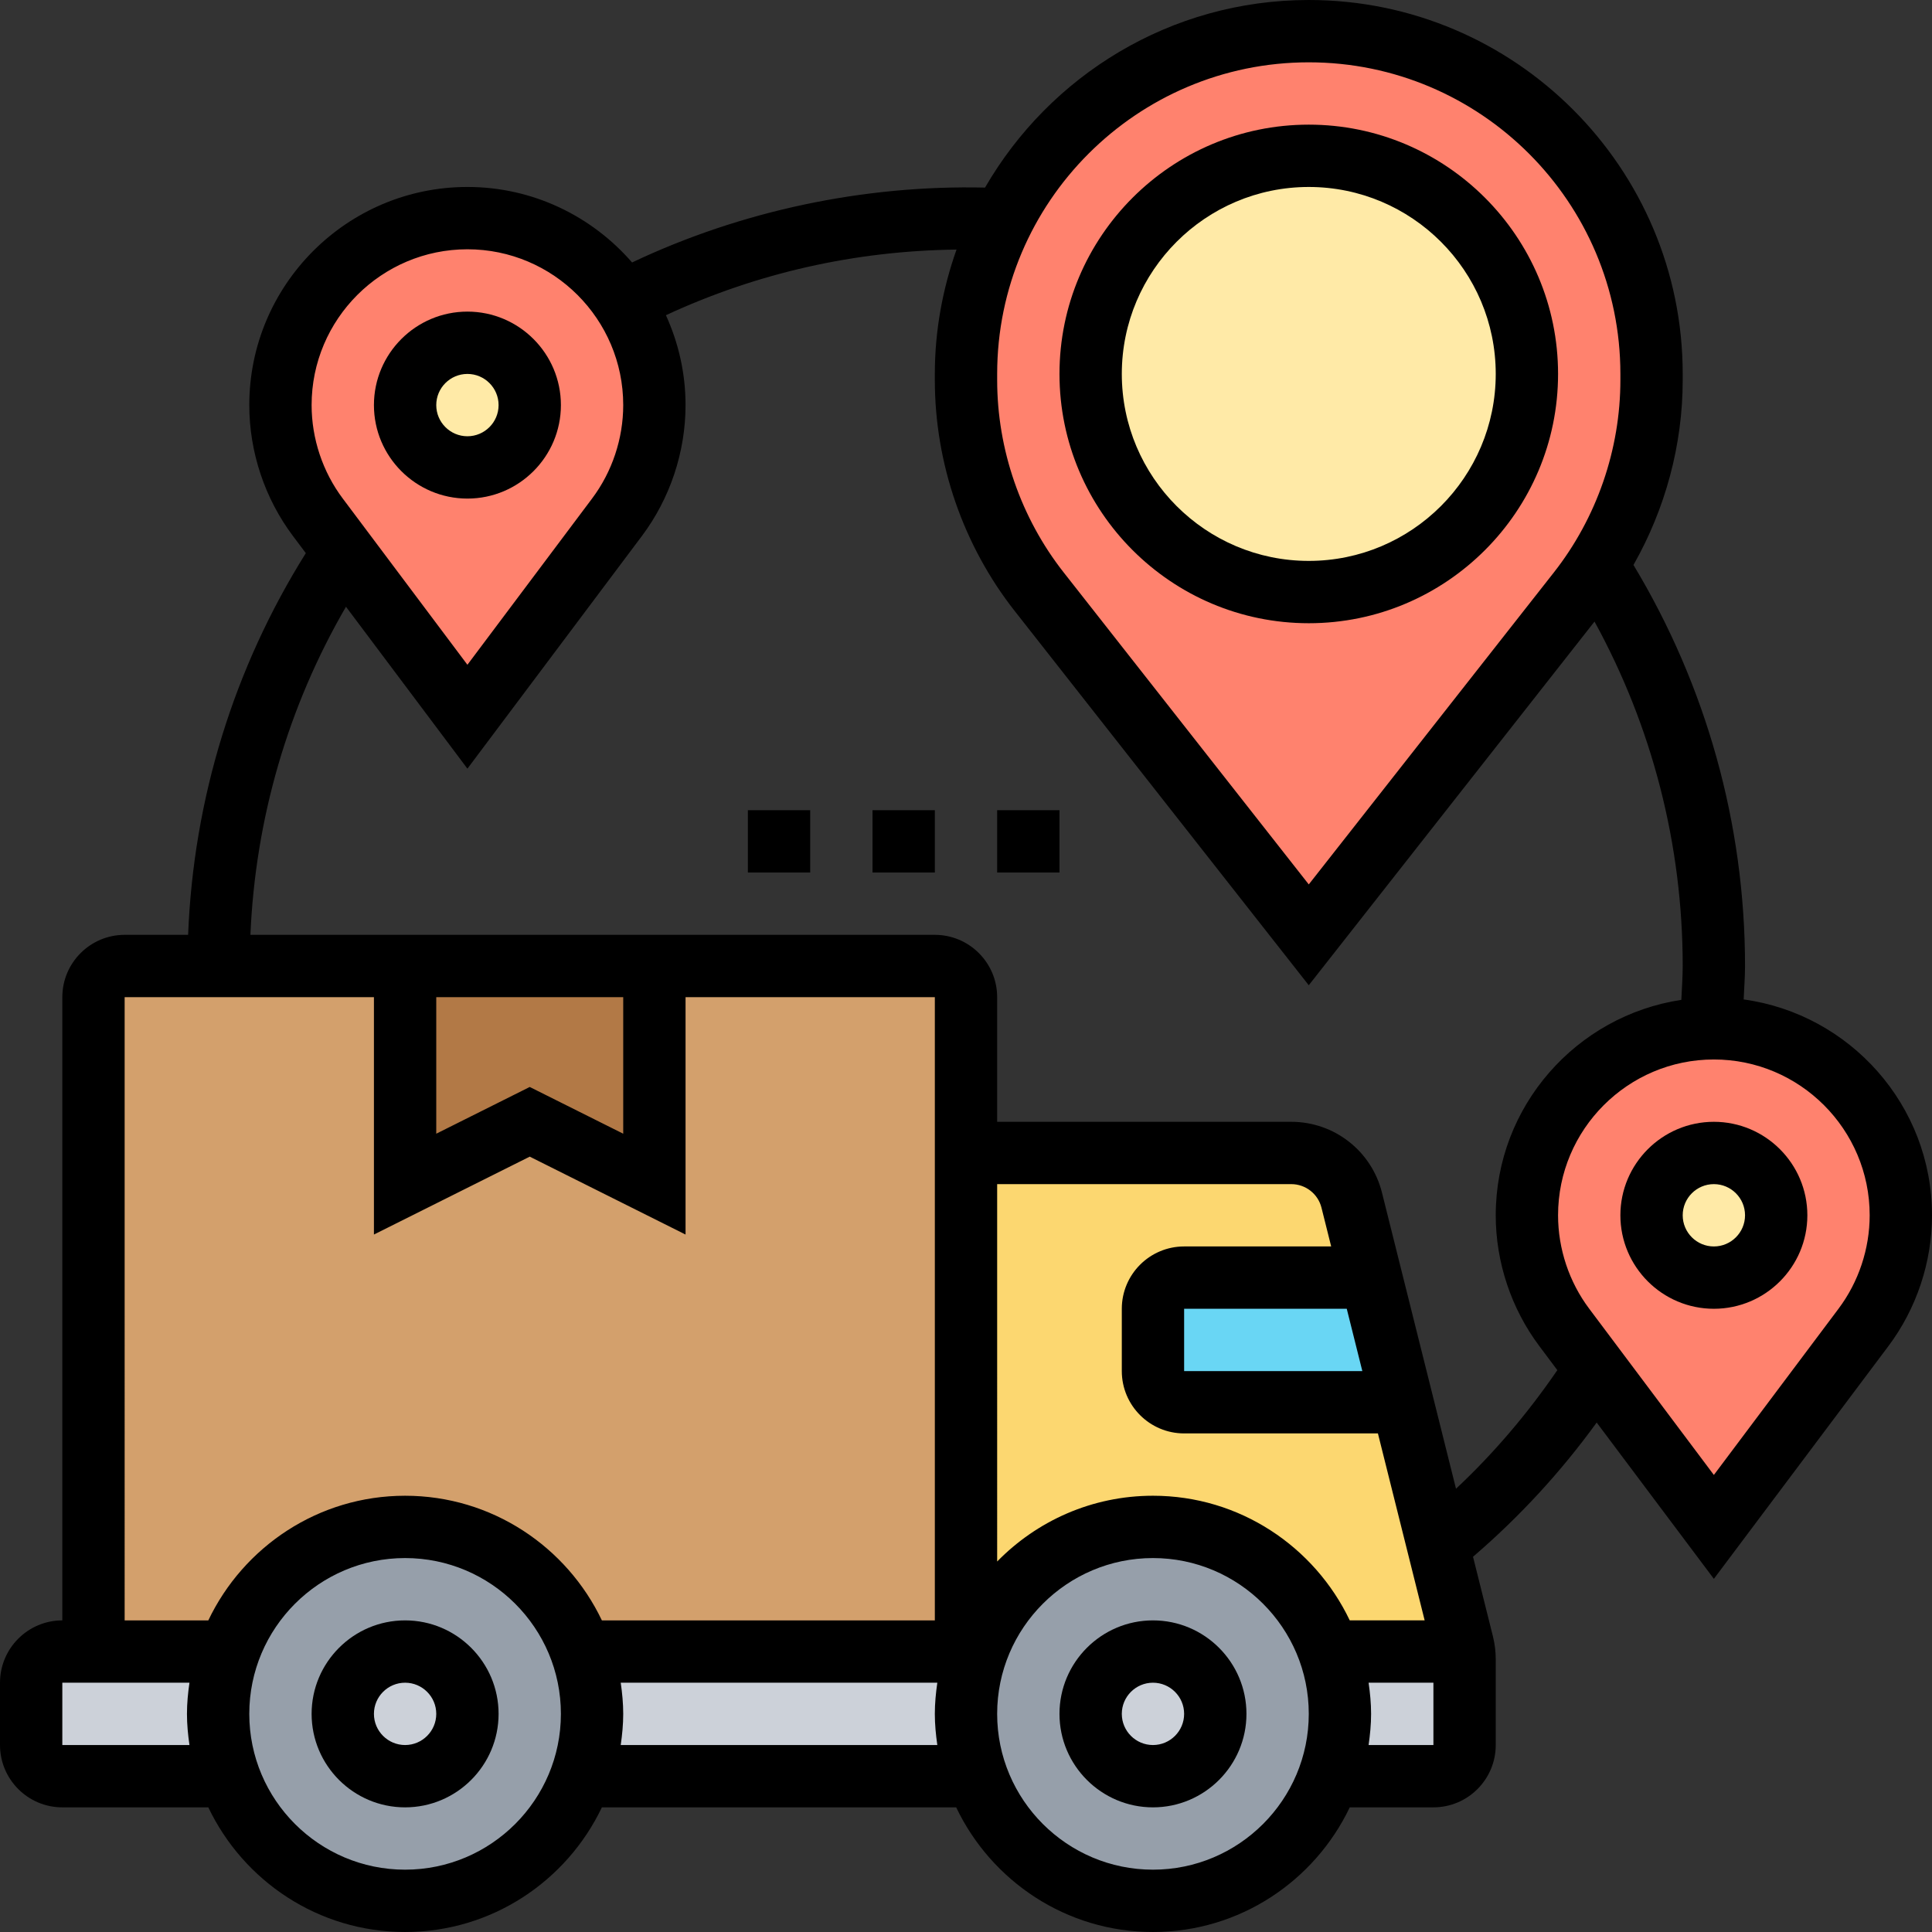 <?xml version="1.0" encoding="UTF-8"?>
<svg xmlns="http://www.w3.org/2000/svg" id="_x33_0" height="512" viewBox="0 0 62 62" width="512">
  <rect x="0" y="0" width="62" height="62" fill="#333333" stroke="none"/>
  <g>
    <g>
      <g>
        <path d="m37 49c-2.61 0-4.84 1.67-5.66 4h-.34v-16h10.44c.92 0 1.72.62 1.94 1.51l.62 2.49h-6c-.55 0-1 .45-1 1v2c0 .55.45 1 1 1h7l1.15 4.61.79 3.15c.02.08.04.16.04.24h-4.32c-.82-2.33-3.05-4-5.66-4z" fill="#fcd770"></path>
      </g>
      <g>
        <path d="m30 31h-26c-.55 0-1 .45-1 1v21h28v-21c0-.55-.45-1-1-1z" fill="#d3a06c"></path>
      </g>
      <g>
        <path d="m21 31v7l-4-2-4 2v-7z" fill="#b27946"></path>
      </g>
      <g>
        <path d="m44 41 1 4h-7c-.55 0-1-.45-1-1v-2c0-.55.45-1 1-1z" fill="#69d6f4"></path>
      </g>
      <g>
        <path d="m31.34 53c.82-2.33 3.05-4 5.66-4s4.84 1.67 5.66 4c.22.63.34 1.3.34 2s-.12 1.37-.34 2c-.82 2.33-3.05 4-5.66 4s-4.84-1.67-5.66-4c-.22-.63-.34-1.3-.34-2s.12-1.37.34-2z" fill="#969faa"></path>
      </g>
      <g>
        <path d="m18.66 53c.22.63.34 1.3.34 2s-.12 1.37-.34 2c-.82 2.33-3.05 4-5.66 4s-4.84-1.67-5.66-4c-.22-.63-.34-1.3-.34-2s.12-1.37.34-2c.82-2.33 3.05-4 5.66-4s4.84 1.67 5.66 4z" fill="#969faa"></path>
      </g>
      <g>
        <path d="m43 55c0-.7-.12-1.37-.34-2h4.32c.02.08.02.16.02.25v2.75c0 .55-.45 1-1 1h-3.34c.22-.63.34-1.3.34-2z" fill="#ccd1d9"></path>
      </g>
      <g>
        <circle cx="37" cy="55" fill="#ccd1d9" r="2"></circle>
      </g>
      <g>
        <path d="m31 55c0 .7.12 1.37.34 2h-12.68c.22-.63.34-1.3.34-2s-.12-1.37-.34-2h12.34.34c-.22.63-.34 1.3-.34 2z" fill="#ccd1d9"></path>
      </g>
      <g>
        <circle cx="13" cy="55" fill="#ccd1d9" r="2"></circle>
      </g>
      <g>
        <path d="m7 55c0 .7.12 1.37.34 2h-5.34c-.55 0-1-.45-1-1v-2c0-.55.45-1 1-1h1 4.34c-.22.63-.34 1.3-.34 2z" fill="#ccd1d9"></path>
      </g>
      <g>
        <path d="m61 39c0 1.3-.42 2.56-1.2 3.6l-4.8 6.4-3.79-5.05-1.01-1.35c-.78-1.04-1.2-2.3-1.2-3.6 0-1.66.67-3.16 1.76-4.24 1.06-1.07 2.53-1.74 4.16-1.76h.08c1.66 0 3.16.67 4.24 1.76 1.09 1.08 1.76 2.58 1.76 4.24z" fill="#ff826e"></path>
      </g>
      <g>
        <path d="m53 12v.2c0 2.11-.61 4.17-1.74 5.93-.19.3-.39.58-.61.86l-8.65 11.01-8.65-11.01c-1.52-1.94-2.35-4.33-2.35-6.79v-.2c0-1.79.43-3.48 1.18-4.97 1.82-3.58 5.53-6.03 9.82-6.03 3.04 0 5.79 1.23 7.78 3.22s3.22 4.74 3.22 7.78z" fill="#ff826e"></path>
      </g>
      <g>
        <path d="m19.99 9.67c.64.95 1.01 2.1 1.01 3.33 0 1.3-.42 2.56-1.2 3.6l-4.8 6.4-3.98-5.3-.82-1.1c-.78-1.04-1.2-2.3-1.2-3.6 0-1.66.67-3.16 1.76-4.24 1.08-1.09 2.58-1.76 4.24-1.76s3.16.67 4.24 1.76c.28.28.53.58.75.91z" fill="#ff826e"></path>
      </g>
      <g>
        <circle cx="55" cy="39" fill="#ffeaa7" r="2"></circle>
      </g>
      <g>
        <circle cx="42" cy="12" fill="#ffeaa7" r="7"></circle>
      </g>
      <g>
        <circle cx="15" cy="13" fill="#ffeaa7" r="2"></circle>
      </g>
    </g>
    <g>
      <path d="m37 52c-1.654 0-3 1.346-3 3s1.346 3 3 3 3-1.346 3-3-1.346-3-3-3zm0 4c-.551 0-1-.448-1-1s.449-1 1-1 1 .448 1 1-.449 1-1 1z"></path>
      <path d="m13 52c-1.654 0-3 1.346-3 3s1.346 3 3 3 3-1.346 3-3-1.346-3-3-3zm0 4c-.551 0-1-.448-1-1s.449-1 1-1 1 .448 1 1-.449 1-1 1z"></path>
      <path d="m15 16c1.654 0 3-1.346 3-3s-1.346-3-3-3-3 1.346-3 3 1.346 3 3 3zm0-4c.551 0 1 .448 1 1s-.449 1-1 1-1-.448-1-1 .449-1 1-1z"></path>
      <path d="m55 36c-1.654 0-3 1.346-3 3s1.346 3 3 3 3-1.346 3-3-1.346-3-3-3zm0 4c-.551 0-1-.448-1-1s.449-1 1-1 1 .448 1 1-.449 1-1 1z"></path>
      <path d="m55.956 32.073c.015-.358.044-.716.044-1.073 0-4.558-1.244-8.989-3.58-12.87 1.023-1.8 1.58-3.853 1.58-5.934v-.196c0-6.617-5.383-12-12-12-4.438 0-8.313 2.428-10.389 6.02-3.877-.089-7.813.738-11.327 2.403-1.285-1.481-3.175-2.423-5.284-2.423-3.86 0-7 3.141-7 7 0 1.506.498 2.997 1.4 4.199l.414.552c-2.311 3.689-3.605 7.888-3.777 12.249h-2.037c-1.103 0-2 .897-2 2v20c-1.103 0-2 .897-2 2v2c0 1.103.897 2 2 2h4.685c1.126 2.361 3.53 4 6.315 4s5.189-1.639 6.315-4h11.37c1.126 2.361 3.53 4 6.315 4s5.189-1.639 6.315-4h2.685c1.103 0 2-.897 2-2v-2.754c0-.244-.03-.488-.089-.728l-.64-2.56c1.49-1.279 2.819-2.721 3.968-4.307l3.761 5.016 5.6-7.467c.903-1.203 1.4-2.695 1.4-4.2 0-3.534-2.636-6.458-6.044-6.927zm-13.956-30.073c5.514 0 10 4.486 10 10v.195c0 2.23-.759 4.425-2.137 6.178l-7.863 10.009-7.863-10.009c-1.378-1.753-2.137-3.947-2.137-6.178v-.195c0-5.514 4.486-10 10-10zm-27 6c2.757 0 5 2.243 5 5 0 1.075-.355 2.141-1 2.999l-4 5.334-4-5.334c-.645-.858-1-1.924-1-2.999 0-2.757 2.243-5 5-5zm-11 24h8v7.618l5-2.5 5 2.5v-7.618h8v20h-10.685c-1.126-2.361-3.53-4-6.315-4s-5.189 1.639-6.315 4h-2.685zm10 0h6v4.382l-3-1.5-3 1.5zm18 6h9.438c.459 0 .859.312.97.757l.311 1.243h-4.719c-1.103 0-2 .897-2 2v2c0 1.103.897 2 2 2h6.219l1.5 6h-2.404c-1.126-2.361-3.53-4-6.315-4-1.958 0-3.728.81-5 2.111zm11.719 6h-5.719v-2h5.219zm-41.719 12v-2h4.08c-.047.328-.08.66-.08 1s.033.672.08 1zm11 4c-2.757 0-5-2.243-5-5s2.243-5 5-5 5 2.243 5 5-2.243 5-5 5zm6.92-4c.047-.328.08-.66.08-1s-.033-.672-.08-1h10.16c-.047.328-.08.66-.08 1s.033.672.08 1zm17.08 4c-2.757 0-5-2.243-5-5s2.243-5 5-5 5 2.243 5 5-2.243 5-5 5zm6.92-4c.047-.328.08-.66.08-1s-.033-.672-.08-1h2.08v2zm2.805-8.225-2.376-9.503c-.335-1.337-1.532-2.272-2.911-2.272h-9.438v-4c0-1.103-.897-2-2-2h-21.964c.16-3.726 1.204-7.322 3.067-10.529l3.897 5.196 5.6-7.467c.903-1.203 1.4-2.695 1.4-4.2 0-1.029-.229-2.004-.63-2.885 2.93-1.357 6.06-2.065 9.326-2.106-.442 1.251-.696 2.59-.696 3.991v.195c0 2.677.911 5.311 2.564 7.414l9.436 12.009 9.17-11.671c1.853 3.376 2.83 7.166 2.83 11.053 0 .361-.028.724-.044 1.087-3.365.507-5.956 3.409-5.956 6.913 0 1.506.498 2.997 1.4 4.199l.577.77c-.947 1.383-2.03 2.661-3.252 3.806zm12.275-5.776-4 5.334-4-5.334c-.645-.858-1-1.924-1-2.999 0-2.757 2.243-5 5-5s5 2.243 5 5c0 1.075-.355 2.141-1 2.999z"></path>
      <path d="m42 20c4.411 0 8-3.589 8-8s-3.589-8-8-8-8 3.589-8 8 3.589 8 8 8zm0-14c3.309 0 6 2.691 6 6s-2.691 6-6 6-6-2.691-6-6 2.691-6 6-6z"></path>
      <path d="m24 26h2v2h-2z"></path>
      <path d="m28 26h2v2h-2z"></path>
      <path d="m32 26h2v2h-2z"></path>
    </g>
  </g>
</svg>
